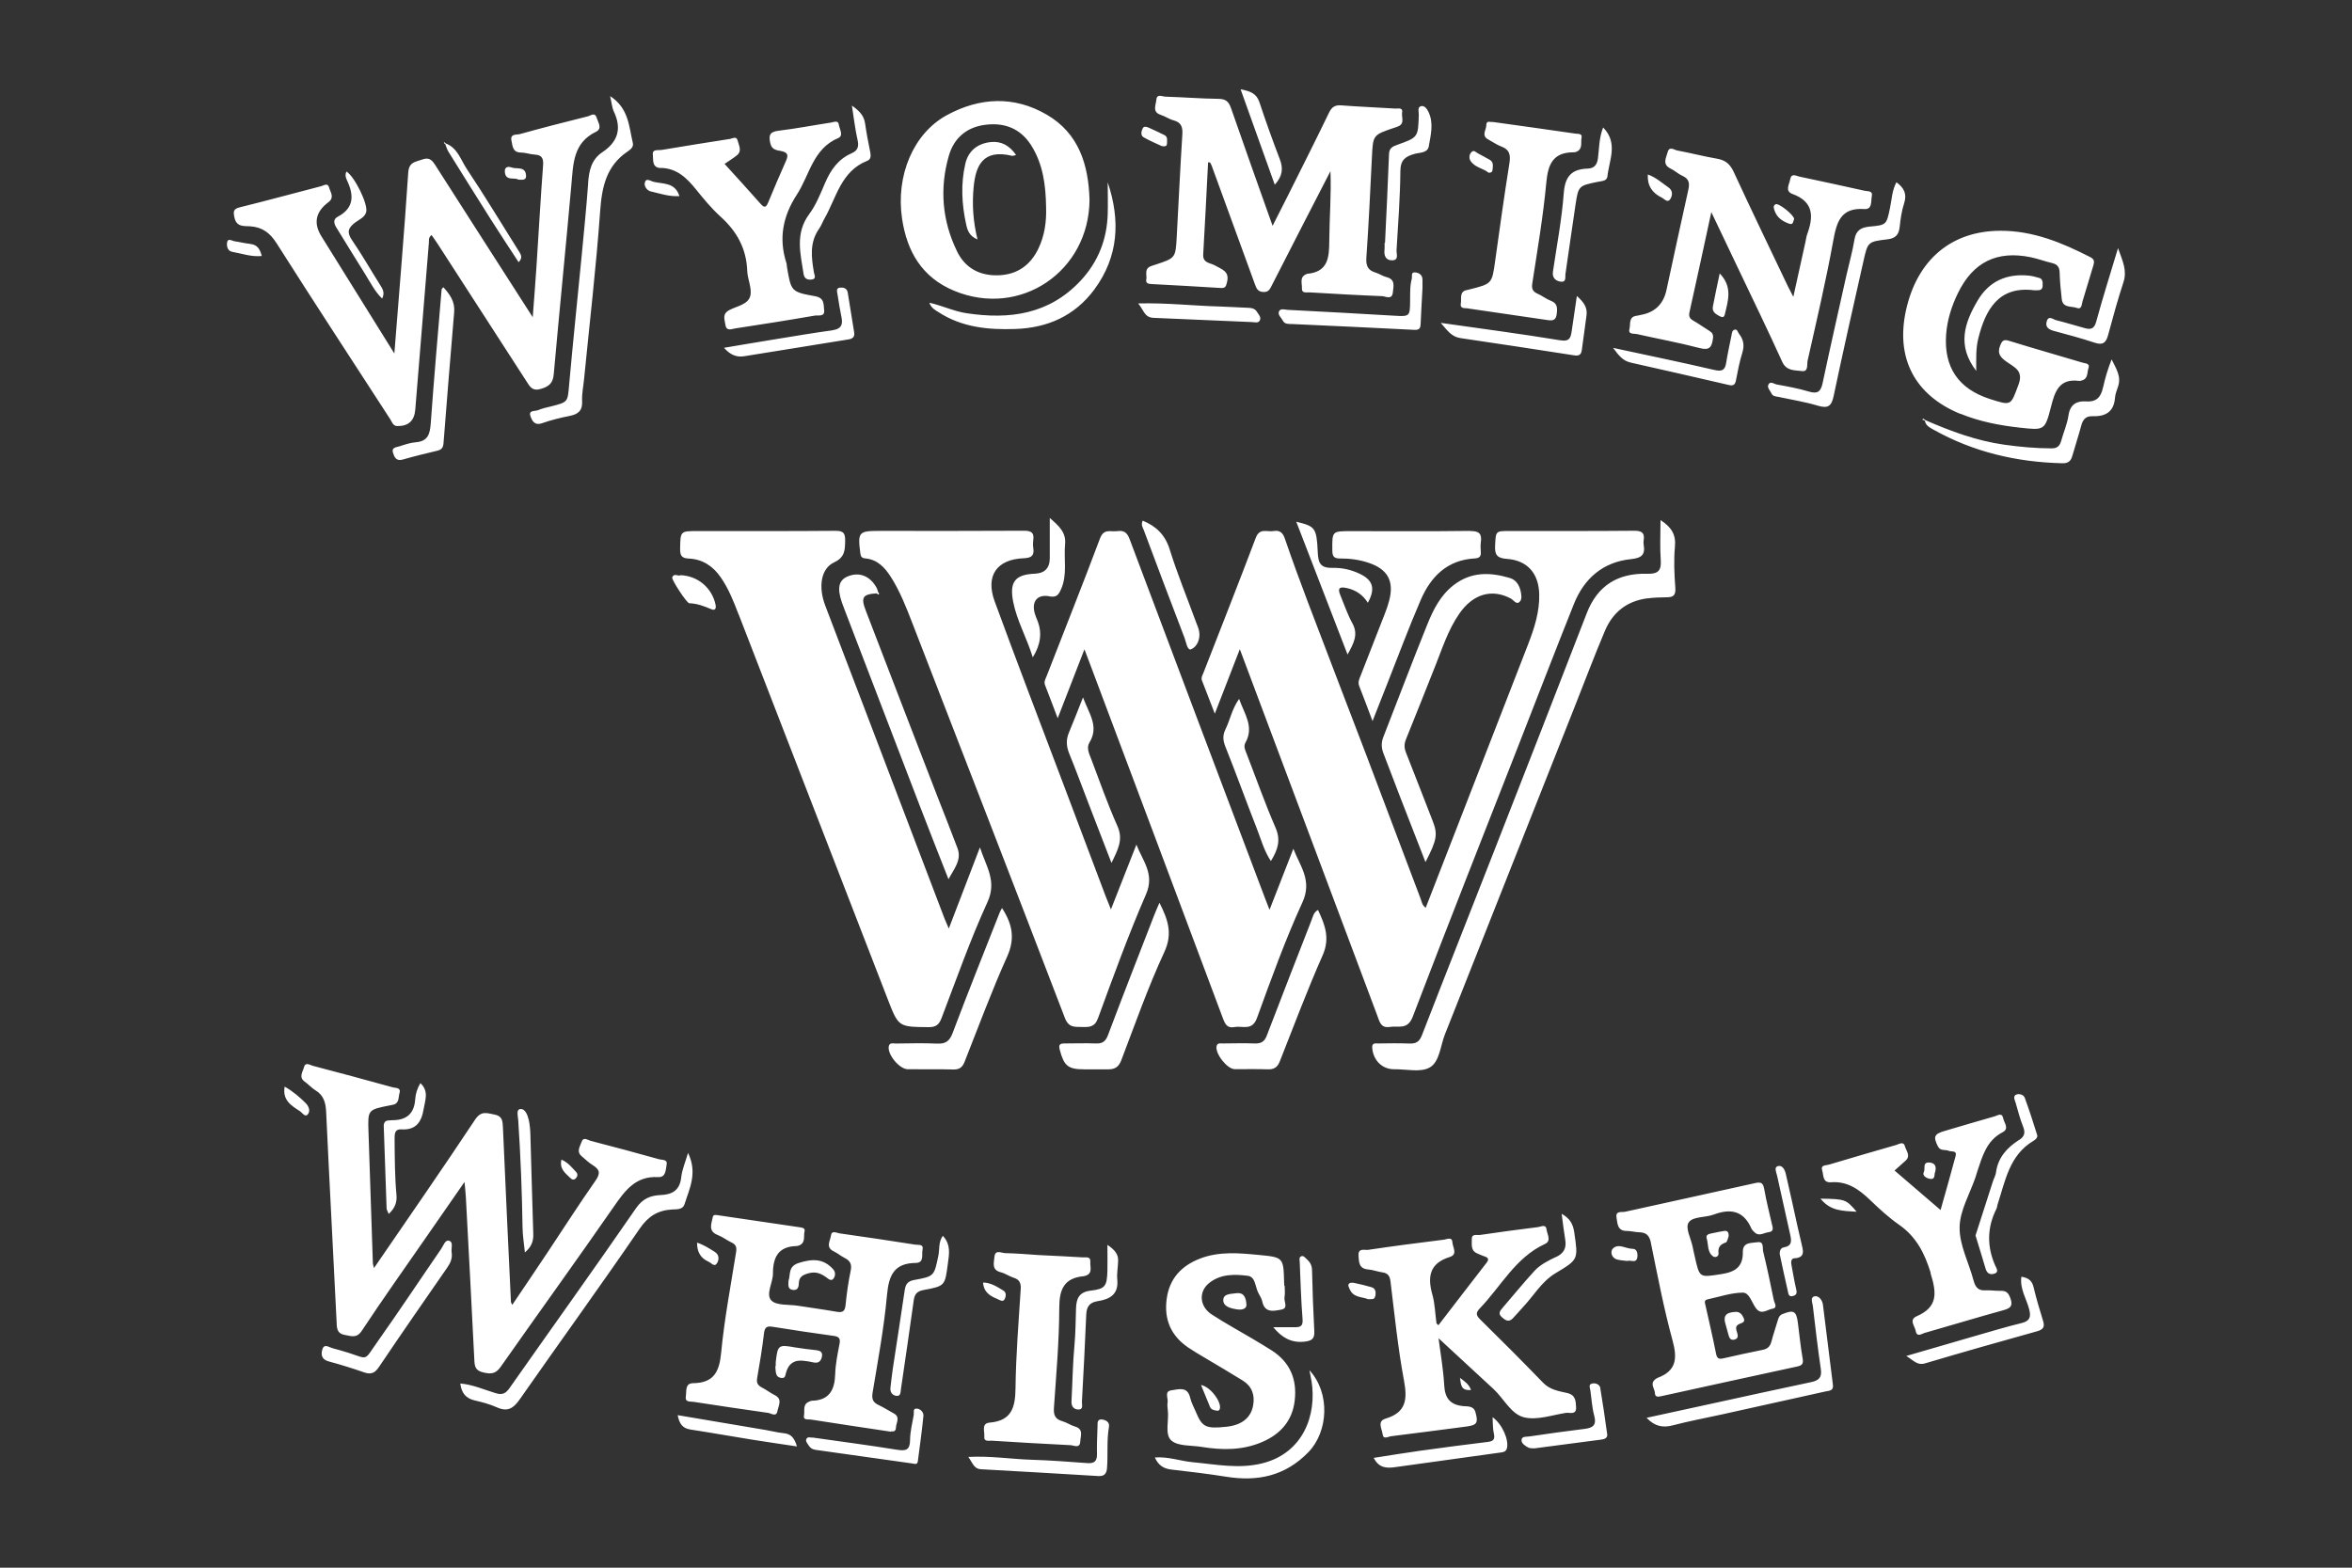 <?xml version="1.0" encoding="UTF-8"?>
<svg preserveAspectRatio="xMidYMid slice" width="300px" height="200px" xmlns="http://www.w3.org/2000/svg" id="a" viewBox="0 0 300 200">
  <rect x="0" y="0" width="300" height="200" fill="#333333" stroke="none"/>
  <defs>
    <style>.b{fill:#fff;}</style>
  </defs>
  <path class="b" d="M175.7,129.63c-5.8-15.48-11.62-30.96-17.56-46.81-1.12,2.89-2.11,5.44-3.19,8.23-.6-1.56-1.11-2.9-1.64-4.24-.13-.34,.04-.61,.16-.9,2.25-5.77,4.52-11.52,6.71-17.31,.49-1.29,1.45-.71,2.25-.85,.8-.14,1.2,.2,1.46,.98,.92,2.68,1.89,5.34,2.89,7.98,2.47,6.52,4.98,13.02,7.46,19.53,2.33,6.14,4.64,12.3,6.97,18.44,.14,.36,.16,.79,.64,1.13,1.34-3.44,2.65-6.83,3.97-10.21,3.03-7.79,6.06-15.58,9.08-23.37,.8-2.07,1.49-4.18,1.43-6.44-.07-2.62-1.49-4.3-4.12-4.49-1.25-.09-1.57-.5-1.51-1.69,.1-1.87,.03-1.87,1.89-1.87,5.29,0,10.59,.02,15.88-.03,.96,0,1.33,.28,1.18,1.22-.03,.18-.03,.37,0,.54,.23,1.31-.26,1.72-1.62,1.86-3.56,.37-5.97,2.45-7.28,5.73-2.38,5.96-4.68,11.94-7.02,17.92-4.53,11.57-9.1,23.12-13.53,34.72-.66,1.73-1.82,1.14-2.92,1.31-1.15,.18-1.3-.63-1.59-1.4Zm-81.48-51.24c6.34,16.34,12.66,32.68,18.99,49.03,1.4,3.62,1.39,3.58,5.22,3.62,.94,.01,1.34-.31,1.66-1.14,1.9-4.97,3.66-10,5.87-14.83,1.21-2.66-.15-4.46-.97-6.96-1.38,3.61-2.63,6.85-3.97,10.35-.24-.56-.39-.88-.52-1.21-3.36-8.82-6.72-17.65-10.08-26.47-1.72-4.52-3.46-9.03-5.17-13.55-.89-2.35-.55-4.69,1.13-5.48,1.4-.66,1.39-1.55,1.42-2.75,.02-1.02-.25-1.29-1.27-1.28-5.83,.05-11.67,.03-17.51,.03-2.28,0-2.23,0-2.27,2.3-.01,.88,.24,1.17,1.12,1.21,1.74,.08,3.06,.96,4.05,2.38,1.02,1.46,1.66,3.11,2.29,4.75Zm15.51-7.82c.06,.44,.19,.63,.64,.67,1.55,.14,2.49,1.16,3.27,2.38,1.14,1.8,1.92,3.78,2.69,5.77,6.51,16.81,13.04,33.62,19.49,50.46,.48,1.27,1.24,1.15,2.18,1.17,.92,.02,1.63,.05,2.06-1.14,1.94-5.3,3.87-10.62,6.12-15.8,1.13-2.59-.45-4.28-1.23-6.33-1.05,2.68-2.11,5.37-3.25,8.27-.29-.71-.49-1.2-.68-1.7-1.77-4.69-3.54-9.38-5.31-14.08-2.96-7.84-5.96-15.66-8.84-23.52-1.2-3.27,.27-5.37,3.71-5.5,1.06-.04,1.36-.39,1.21-1.35-.05-.31-.04-.64,0-.95,.14-.94-.22-1.22-1.18-1.21-6.15,.04-12.31,.02-18.46,.02-2.63,0-2.76,.17-2.42,2.81Zm30.58-1.89c-2.2,5.88-4.54,11.71-6.81,17.57-.14,.36-.38,.71-.2,1.16,.52,1.31,1,2.63,1.61,4.22,1.18-3.04,2.24-5.78,3.41-8.79,.26,.69,.39,1.03,.52,1.36,5.72,15.23,11.44,30.46,17.14,45.7,.28,.75,.55,1.31,1.48,1.13,1.03-.2,2.25,.54,2.87-1.16,1.81-4.97,3.6-9.96,5.8-14.76,1.28-2.78-.32-4.63-1.16-6.83-.97,2.48-1.93,4.96-3.04,7.79-.28-.71-.44-1.11-.59-1.52-5.76-15.26-11.53-30.51-17.26-45.78-.32-.86-.75-1.13-1.58-1.01-.81,.12-1.71-.38-2.19,.93Zm-89.62-14.33c1.4,.03,2.17-.67,2.28-2.11,.57-7.08,1.15-14.15,1.73-21.23,.03-.33-.08-.72,.35-1.02,.28,.41,.57,.8,.83,1.21,3.75,5.81,7.51,11.62,11.26,17.43,.44,.68,.74,1.32,1.87,.98,1.06-.32,1.52-.76,1.62-1.87,.72-8.06,1.53-16.11,2.25-24.17,.24-2.66,.21-5.34,3.14-6.76,.86-.42,.25-1.23,.07-1.82-.21-.71-.79-.22-1.14-.14-2.89,.72-5.78,1.46-8.65,2.26-.41,.11-1.27-.08-1.06,.85,.15,.67,.13,1.49,1.2,1.5,.58,0,1.16,.23,1.74,.26,.92,.05,1.16,.45,1.09,1.38-.33,4.33-.56,8.66-.85,13-.13,2.03-.3,4.06-.47,6.37-4.26-6.64-8.33-12.98-12.39-19.34-.43-.67-.78-1.12-1.7-.78-.86,.32-1.7,.29-1.79,1.68-.5,7.58-1.15,15.14-1.77,23.07-3.23-5.2-6.26-10.07-9.29-14.93q-1.49-2.39,.6-4.15c.14-.12,.29-.22,.42-.34,.6-.6,.1-1.19-.05-1.75-.17-.65-.66-.27-1-.18-3.46,.89-6.9,1.84-10.36,2.69-.86,.21-.88,.51-.72,1.3,.26,1.26,1.26,1.08,1.99,1.13,1.59,.11,2.54,.83,3.4,2.18,4.77,7.52,9.65,14.97,14.49,22.44,.23,.35,.33,.86,.92,.87Zm-7.75,114.57c.04,.78,.22,1.25,1.06,1.39,.83,.14,1.48,.47,2.16-.55,2.64-4,5.42-7.91,8.15-11.85,1.58-2.28,3.16-4.56,4.94-7.12,.08,.9,.14,1.42,.17,1.95,.37,6.91,.74,13.82,1.08,20.74,.04,.84,.12,1.37,1.14,1.61,1.01,.24,1.6,.18,2.24-.74,4.78-6.81,9.66-13.55,14.4-20.39,1.43-2.06,2.79-3.95,5.66-3.79,1.03,.05,.95-.94,1.09-1.59,.14-.7-.58-.58-.94-.68-2.92-.82-5.84-1.6-8.77-2.36-.37-.1-.91-.55-1.14,.14-.2,.59-.71,1.25,.04,1.85,.45,.37,.86,.8,1.36,1.1,.89,.55,1.06,1.02,.38,1.99-2.08,2.96-4.02,6.01-6.03,9.02-1.5,2.26-3.02,4.5-4.59,6.83-.11-.23-.17-.31-.17-.38-.35-7.41-.7-14.82-1.02-22.23-.04-.82-.05-1.48-1.08-1.67-.97-.18-1.69-.53-2.48,.66-4.17,6.29-8.48,12.49-12.89,18.93-.08-.36-.13-.48-.14-.6-.19-5.61-.38-11.21-.56-16.82-.09-2.78-.08-2.78,2.68-3.33,.13-.03,.26-.06,.4-.08,.88-.15,.71-.95,.88-1.5,.22-.73-.51-.63-.86-.73-3.4-.94-6.8-1.86-10.21-2.75-.37-.1-.94-.53-1.12,.19-.15,.59-.7,1.26,.1,1.84,.48,.34,.88,.8,1.37,1.1,1.05,.64,1.3,1.56,1.36,2.74,.42,9.04,.91,18.07,1.35,27.11ZM148.06,14.66c.56,.17,1.06,.54,1.62,.69,.98,.26,1.19,.84,1.13,1.79-.28,4.38-.48,8.76-.72,13.14-.15,2.64-.16,2.64-2.73,3.49-.21,.07-.44,.13-.64,.22-.8,.36-.4,1.1-.51,1.67-.1,.51,.3,.56,.69,.58,2.94,.16,5.87,.31,8.81,.5,.63,.04,.67-.24,.8-.76,.35-1.39-.7-1.62-1.53-2.11-.59-.35-1.58-.28-1.51-1.42,.23-3.91,.42-7.82,.62-11.73h.25c.08,.15,.17,.3,.23,.47,1.83,5.01,3.66,10.02,5.48,15.03,.19,.52,.34,.98,1.05,1.03,.74,.06,.9-.42,1.15-.9,1.35-2.66,2.71-5.31,4.08-7.97,1.12-2.18,2.25-4.36,3.37-6.54,.12,3.02-.13,5.94-.15,8.87-.01,2.12-.13,3.98-2.82,4.22-.04,0-.08,.04-.12,.05-.88,.37-.52,1.16-.55,1.78-.04,.72,.6,.51,1,.54,3.07,.18,6.14,.36,9.22,.48,.46,.02,1.28,.53,1.38-.48,.07-.75,.37-1.66-.82-1.95-.48-.12-.9-.43-1.37-.57-.98-.29-1.26-.85-1.19-1.9,.3-4.29,.5-8.58,.71-12.87,.14-2.79,.13-2.79,2.82-3.7,.17-.06,.35-.11,.51-.18,.91-.37,.41-1.18,.52-1.78,.12-.68-.52-.48-.86-.5-2.3-.15-4.61-.23-6.91-.41-.81-.06-1.2,.22-1.55,.93-1.73,3.58-3.52,7.13-5.3,10.69-.59,1.18-1.19,2.35-1.9,3.75-1.84-5.18-3.59-10.07-5.29-14.98-.29-.85-.66-1.21-1.6-1.22-2.26-.03-4.52-.21-6.78-.28-.4-.01-1.1-.41-1.16,.41-.05,.67-.57,1.56,.59,1.92Zm-34.4,167.94c.12,.02,.61,.13,.62-.48,.01-.6,.61-1.33-.29-1.81-.64-.34-1.24-.74-1.9-1.05-.72-.33-.93-.74-.79-1.59,.69-4.15,1.46-8.29,1.84-12.47,.23-2.5,.9-4.05,3.66-4.08,1.13-.01,.73-1.06,.87-1.68,.17-.77-.55-.59-.91-.65-3.21-.51-6.43-.98-9.66-1.44-.38-.05-1.02-.44-1.11,.27-.08,.66-.73,1.5,.35,2.02,.49,.23,.91,.6,1.39,.84,.68,.35,.95,.77,.78,1.61-.31,1.46-.51,2.94-.66,4.42-.08,.81-.4,.97-1.14,.84-1.65-.29-3.3-.51-4.95-.77-1.16-.18-2.72,0-3.37-.67-.76-.79,.21-2.27,.2-3.45,0-2.05,.68-3.44,2.99-3.49,.13,0,.27-.05,.39-.1,.82-.36,.49-1.17,.65-1.78,.11-.41-.28-.47-.61-.52-3.49-.51-6.98-1.02-10.46-1.54-.29-.04-.58-.1-.64,.26-.16,.85-.63,1.77,.64,2.27,.63,.24,1.18,.68,1.79,.97,.55,.26,.64,.62,.55,1.2-.68,4.28-1.5,8.56-1.91,12.87-.23,2.44-.97,3.83-3.56,3.86-1.08,.01-.83,.99-.94,1.65-.14,.84,.55,.66,.98,.73,3.17,.49,6.34,.96,9.52,1.41,.39,.05,1.04,.59,1.19-.26,.12-.68,.69-1.49-.36-2.01-.56-.28-1.07-.68-1.63-.97-.5-.26-.71-.56-.61-1.17,.34-1.91,.65-3.83,.88-5.76,.1-.81,.41-.93,1.13-.81,2.59,.42,5.18,.8,7.78,1.16,.62,.09,.85,.29,.73,.96-.24,1.29-.52,2.59-.56,3.89-.06,2.01-.72,3.35-2.94,3.42-.13,0-.26,.07-.39,.12-.86,.34-.53,1.16-.65,1.76-.13,.64,.54,.47,.88,.52,3.3,.52,6.61,1.01,10.21,1.55ZM208.74,42.61c2.69,.61,5.41,1.1,8.07,1.8,1.27,.33,1.53-.15,1.68-1.22,.07-.51-.08-.74-.46-.98-.69-.42-1.35-.91-2.06-1.31-.47-.27-.59-.56-.47-1.09,.92-4.13,1.81-8.26,2.78-12.75,1.24,2.6,2.33,4.9,3.43,7.2,1.88,3.96,3.8,7.89,5.61,11.89,.55,1.22,1.62,1.06,2.51,1.19,.86,.13,.63-.85,.73-1.32,1.14-5.07,2.33-10.13,3.26-15.24,.44-2.42,.94-4.32,3.98-4.11,1.05,.07,.82-1,.95-1.64,.16-.73-.52-.6-.9-.69-2.78-.62-5.56-1.22-8.34-1.81-.42-.09-1.02-.49-1.17,.35-.11,.65-.72,1.5,.3,1.87,2.71,.99,2.69,2.89,1.87,5.13-.11,.29-.14,.62-.21,.92-.5,2.27-1,4.53-1.56,7.07-.33-.64-.52-1-.7-1.36-2.31-4.85-4.65-9.69-6.9-14.57-.47-1.02-1.08-1.52-2.16-1.7-1.69-.29-3.36-.73-5.04-1.04-.39-.07-1.02-.6-1.23,.21-.18,.72-.74,1.56,.38,2.1,.53,.25,.97,.69,1.5,.92,.9,.4,.94,1,.74,1.86-.95,4.23-1.85,8.47-2.77,12.71q-.59,2.69-3.25,3.17c-.18,.03-.35,.09-.53,.11-1.09,.12-.78,1.07-.94,1.68-.2,.74,.56,.57,.91,.66Zm-9,137.64c.46-.07,1.34,.31,1.29-.71-.04-.8-.04-1.58-1.16-1.83-1.07-.24-2.19-.41-3.05-1.31-2.64-2.73-5.32-5.42-8.03-8.08-.56-.55-.54-.88-.03-1.41,2.7-2.8,4.53-6.47,8.3-8.21,.86-.4,.28-1.22,.21-1.83-.09-.75-.71-.37-1.09-.32-2.47,.3-4.93,.64-7.39,1-.38,.06-1.07-.19-1.06,.5,.02,.66-.19,1.51,.72,1.87,.29,.12,.58,.27,.88,.36,.52,.17,.63,.38,.26,.85-2.05,2.63-4.07,5.28-6.12,7.94-.14-.15-.24-.21-.25-.28-.17-1.21-.19-2.46-.52-3.62-.64-2.28-.37-4,2.2-4.8,1.08-.34,.39-1.23,.36-1.86-.04-.77-.7-.41-1.06-.36-3.23,.4-6.46,.82-9.68,1.3-.45,.07-1.31-.3-1.24,.76,.06,.83,.05,1.64,1.21,1.74,.62,.05,1.23,.29,1.86,.38,.7,.11,.93,.47,1.01,1.17,.52,4.22,.94,8.46,1.72,12.63,.45,2.4,.28,4.07-2.34,4.85-1.13,.34-.46,1.31-.39,1.98,.08,.75,.72,.31,1.09,.27,3.19-.39,6.37-.82,9.55-1.23,1.41-.18,1.58-.47,1.21-1.82-.23-.85-1.01-.74-1.54-.79-1.68-.16-2.36-.99-2.45-2.67-.12-2.12-.5-4.23-.72-5.99,2.25,2.09,4.63,4.29,7.01,6.48,1.32,1.22,2.24,3.21,3.9,3.61,1.64,.4,3.56-.29,5.34-.57ZM115.06,27.9c-.82-5.49,1.43-10.9,5.75-13.23,4.17-2.25,8.53-2.47,12.69-.05,4.1,2.38,5.34,6.38,5.47,10.86-.05,9.17-8.85,15.1-17.26,11.62-4.08-1.69-6.02-4.97-6.65-9.2Zm6.99,4.13c1.03,2.14,2.88,3.17,5.29,3.09,2.41-.08,4.09-1.28,5.11-3.41,.8-1.66,1.04-3.45,.98-5.28-.04-2.78-.38-5.5-1.92-7.92-1.37-2.13-3.39-2.9-5.83-2.59-2.4,.3-4.01,1.7-4.66,3.97-1.19,4.15-.85,8.25,1.03,12.13Zm88.52,126.52c.85,4.16,1.64,8.34,2.76,12.44,.63,2.29,.52,3.89-1.9,4.79-.12,.05-.24,.14-.34,.22-.67,.58-.01,1.17,0,1.75,.02,.51,.4,.46,.81,.37,5.78-1.27,11.57-2.54,17.35-3.79,.6-.13,.8-.35,.68-1.01-.27-1.51-.41-3.05-.61-4.57-.2-1.51-.54-1.67-1.95-1.11-.42,.17-.5,.45-.61,.8-.27,.91-.58,1.81-.82,2.73-.16,.58-.46,.9-1.07,1.03-1.68,.33-3.36,.71-5.04,1.09-.52,.12-.81,.08-.94-.56-.41-2.08-.9-4.15-1.36-6.22-.07-.31-.21-.64,.27-.74,1.5-.32,3-.85,4.5-.86,.84-.01,1.14,1.28,1.67,1.99,.69,.92,1.42,.17,2.08,.07,.75-.12,.27-.74,.2-1.1-.42-2.08-.86-4.16-1.36-6.22-.1-.43,.14-1.31-.73-1.17-.75,.12-1.89-.05-1.86,1.25,.03,1.9-.98,2.55-2.76,2.82-2.77,.42-2.76,.54-3.38-2.29-.09-.4-.19-.79-.26-1.19-.21-1.09-1.03-2.47-.46-3.18,.55-.7,2.1-.55,3.15-.94,2.15-.8,3.8-.5,4.79,1.76,.09,.2,.27,.37,.43,.52,.59,.55,1.19,.03,1.78-.03,.36-.04,.59-.22,.51-.64-.37-1.63-.79-3.25-1.08-4.9-.15-.81-.46-.88-1.18-.72-5.51,1.24-11.04,2.42-16.55,3.65-.43,.1-1.26-.18-1.1,.77,.13,.77,.11,1.68,1.3,1.68,.54,0,1.08,.16,1.62,.17,.9,.03,1.28,.43,1.47,1.35Zm39.45-105.78c2.45,1.01,5.01,1.5,7.63,1.79,3.1,.34,3.18,.37,3.95-2.64,.5-1.96,1.03-3.65,3.57-3.33,.13,.02,.27-.02,.4-.06,.8-.24,.62-1.03,.82-1.57,.22-.6-.39-.59-.74-.69-3.12-.93-6.25-1.82-9.36-2.78-.67-.21-.89-.1-1.16,.58-.43,1.05,.05,1.53,.81,2.08,.95,.69,2.2,1.11,1.53,2.9-1.01,2.7-.86,2.75-3.69,1.84-3.98-1.29-5.85-4.04-5.55-8.21,.14-1.87,.7-3.64,1.52-5.31,1.92-3.93,4.96-5.43,9.24-4.56,.93,.19,1.82,.53,2.75,.75,.68,.16,.95,.5,.97,1.22,.03,1.13,.14,2.26,.27,3.38,.13,1.16,1.22,.87,1.9,1.12,.68,.26,.63-.46,.75-.84,.47-1.51,.9-3.03,1.37-4.54,.15-.48,.17-.81-.37-1.09-3.61-1.85-7.31-3.38-11.46-3.37-6.25,0-10.64,3.69-12.06,10.15-1.34,6.11,1.12,10.81,6.9,13.2Zm-39.88,23.57c.81-.11,1.62-.13,2.43-.14,.83,0,1.19-.22,1.12-1.2-.13-1.74-.21-3.52-.05-5.25,.14-1.52-.41-2.48-1.84-3.4,0,1.85-.09,3.48,.03,5.09,.1,1.39-.37,1.8-1.75,1.76-3.67-.1-6.3,1.46-7.68,5.01-3.89,10.07-7.82,20.12-11.75,30.17-3.09,7.91-6.22,15.79-9.29,23.71-.33,.85-.78,1.07-1.61,1.04-1.31-.05-2.62-.03-3.93-.01-.37,0-.85-.12-.79,.58,.13,1.58,1.28,2.73,2.82,2.71,1.53-.02,3.35,.44,4.52-.23,1.25-.72,1.35-2.73,1.92-4.19,5.51-13.89,11.01-27.79,16.51-41.69,1.3-3.27,2.53-6.57,3.91-9.82,1-2.36,2.79-3.81,5.43-4.15Zm-46.28,87.68h-.05c0-.14-.02-.27-.02-.41-.08-3.18-.08-3.21-3.23-3.51-2.52-.24-5.06-.48-7.51,.47-2.37,.92-3.9,2.56-4.24,5.16-.35,2.62,.56,4.7,2.76,6.19,.71,.48,1.45,.91,2.19,1.35,1.59,.95,3.19,1.88,4.76,2.86,1.16,.73,1.56,1.82,1.32,3.16-.28,1.59-1.45,2.52-3.41,2.73-2.6,.28-3.09,.04-3.86-1.81-.26-.63-.61-1.23-.76-1.88-.34-1.51-1.49-1.08-2.38-.96-.97,.12-.4,1-.5,1.54-.05,.31-.02,.63,.02,.95,.18,1.33-.42,3.11,.44,3.9,.84,.77,2.55,.61,3.88,.83,2.63,.43,5.23,.45,7.73-.63,2.32-1,3.84-2.69,4.14-5.27,.32-2.7-.58-4.89-2.92-6.4-.8-.51-1.62-1-2.43-1.48-1.75-1.04-3.54-2.01-5.24-3.12-1.56-1.02-1.69-2.91-.33-4,1.46-1.18,3.25-1.14,4.93-.93,1.04,.13,.94,1.5,1.4,2.28,.18,.31,.37,.64,.45,.98,.31,1.54,1.51,1.23,2.45,1.05,.92-.17,.29-1.03,.39-1.57,.09-.48,.02-.99,.02-1.49Zm82.38-1.6c.78,2.5,.98,4.31-1.76,5.5-1.04,.46-.24,1.25-.13,1.87,.16,.88,.78,.35,1.17,.25,3.35-.95,6.67-1.97,10.02-2.89,.93-.26,1.24-.55,.88-1.55-.25-.69-.56-.94-1.24-.92-.63,.02-1.27-.1-1.9-.06-.95,.06-1.32-.39-1.55-1.26-.6-2.27-1.81-4.52-1.78-6.77,.02-2.14,1.3-4.27,2.03-6.41,.07-.21,.13-.43,.2-.65,.66-1.96,1.17-4,3.25-5.08,.91-.47,.18-1.22,.07-1.81-.15-.75-.73-.32-1.08-.22-2.13,.6-4.25,1.24-6.37,1.86-1.35,.39-1.48,.73-.88,1.95,.32,.66,.94,.39,1.4,.59,.33,.15,1.07-.1,.87,.66-.6,2.25-1.24,4.49-1.92,6.89-2.05-1.76-3.93-3.37-5.87-5.04,.51-.46,.94-.85,1.38-1.23,.73-.63,.11-1.27-.05-1.85-.18-.69-.74-.29-1.12-.18-2.87,.82-5.73,1.66-8.58,2.51-.37,.11-1.09,.02-.86,.72,.2,.6,.01,1.61,1.13,1.53,2.08-.16,3.56,.9,4.97,2.25,1.17,1.13,2.38,2.24,3.71,3.17,2.19,1.53,3.24,3.6,4.03,6.13ZM84.3,21.42c2.06,.05,3.33,1.32,4.52,2.8,.96,1.19,1.95,2.39,3.09,3.42,2.08,1.88,3.3,4.08,3.4,6.92,.04,1.07,.63,2.22,.39,3.19-.28,1.11-1.72,1.3-2.68,1.81-.93,.5-.59,1.18-.5,1.85,.12,.89,.78,.57,1.26,.49,3.39-.52,6.78-1.05,10.17-1.64,.41-.07,1.28,.2,1.17-.7-.09-.73,.07-1.55-1.16-1.77-3.07-.55-3.05-.63-3.58-3.72-.03-.18-.02-.37-.08-.54-1-3.13-.44-5.97,1.34-8.7,1.63-2.5,2.04-5.85,5.28-7.22,.72-.3,.15-1.16,.07-1.73-.08-.58-.66-.29-1.01-.24-2.23,.34-4.45,.77-6.69,1.04-1.12,.14-1.26,.57-1.04,1.58,.19,.88,.84,.9,1.39,1.01,.89,.18,.93,.55,.6,1.29-.78,1.73-1.51,3.48-2.24,5.23-.24,.57-.43,.85-.98,.22-1.49-1.7-3.02-3.36-4.6-5.1,.62-.43,1.13-.73,1.58-1.1,.68-.56,.24-1.26,.09-1.87-.15-.63-.66-.26-1.01-.21-2.9,.45-5.8,.91-8.7,1.4-.43,.07-1.2-.14-1.11,.6,.08,.65-.16,1.68,1.04,1.71Zm53.79,138.99c-1.76-.11-3.52-.19-5.73-.3-1.09-.07-2.62-.21-4.16-.24-.46,0-1.27-.52-1.36,.49-.06,.75-.39,1.65,.81,1.95,.56,.14,1.06,.51,1.62,.69,.79,.24,.98,.71,.92,1.51-.27,4.2-.61,8.39-.66,12.59-.03,2.44-.48,4.15-3.29,4.39-1.11,.1-.63,1.13-.69,1.76-.08,.74,.59,.52,.98,.55,3.34,.21,6.68,.41,10.02,.57,.43,.02,1.2,.48,1.24-.48,.03-.7,.46-1.57-.68-1.9-.56-.16-1.06-.53-1.62-.68-.91-.26-1.12-.79-1.06-1.7,.29-4.24,.67-8.48,.68-12.73,0-2.4,.61-3.84,3.14-4.07,.04,0,.09-.02,.13-.03,1.06-.28,.64-1.15,.69-1.8,.06-.73-.59-.55-.99-.57Zm49.15-121.06c3.4,.51,6.8,.98,10.2,1.49,.74,.11,1.05-.07,1.13-.86,.08-.75,.06-1.29-.76-1.61-.59-.22-1.1-.64-1.67-.89-.64-.28-.81-.63-.69-1.36,.66-4.29,1.39-8.57,1.79-12.89,.22-2.35,.91-3.8,3.47-3.8,.13,0,.28-.02,.4-.08,.81-.38,.49-1.18,.62-1.79,.12-.54-.45-.47-.76-.51-3.49-.51-6.98-.99-10.56-1.49-.26,.07-.84-.28-.83,.42,0,.6-.67,1.32,.24,1.81,.56,.3,1.08,.68,1.67,.9,1.06,.39,1.2,1.06,1.04,2.11-.66,4.15-1.24,8.31-1.82,12.48-.41,2.92-.39,2.92-3.26,3.64-.09,.02-.17,.05-.26,.07-1.11,.15-.74,1.08-.86,1.71-.14,.74,.54,.59,.92,.64Zm.28,28.38c-5.07,.07-10.14,.03-15.21,.03-2.43,0-2.39,0-2.37,2.46,0,.76,.21,1.04,.99,1.03,1.22-.01,2.44,.15,3.61,.54,2.45,.81,3.3,2.33,2.66,4.8-.15,.57-.33,1.13-.55,1.67-1.03,2.66-2.07,5.31-3.11,7.96-.17,.42-.36,.81-.17,1.3,.54,1.38,1.06,2.78,1.7,4.47,.68-1.73,1.23-3.11,1.77-4.49,1.45-3.65,2.81-7.34,4.37-10.95,1.29-3,3.4-5.12,6.91-5.31,.59-.03,.8-.27,.76-.83-.03-.4-.05-.82,0-1.22,.16-1.09-.2-1.46-1.37-1.44Zm-4.57,17.54c.96-2.38,1.71-4.86,3.2-7,1.75-2.52,4.16-3.19,6.56-1.91,.35,.19,.7,.84,1.13,.41,.33-.33,.21-.96,.1-1.44-.18-.74-.61-1.37-1.35-1.59-2.51-.75-4.93-.83-7.18,.91-1.7,1.32-2.59,3.13-3.35,5-1.93,4.77-3.74,9.59-5.62,14.39-.28,.73-.25,1.39,.03,2.1,.69,1.77,1.35,3.55,2.03,5.31,1.07,2.77,2.16,5.54,3.32,8.53,1.48-2.84,1.58-3.57,.91-5.27-1.14-2.9-2.25-5.81-3.4-8.71-.23-.59-.24-1.08,0-1.68,1.23-3.01,2.41-6.04,3.62-9.06Zm-71.1-9.56h0c.09,.09,.18,.23,.29,.04,.02-.03-.08-.13-.13-.2-.06-.17-.09-.35-.17-.51-.84-1.57-2.25-2.13-3.74-1.49-1.12,.48-1.34,1.48-.72,3.3,.12,.34,.25,.68,.38,1.02,3.22,8.39,6.43,16.79,9.65,25.17,1.17,3.05,2.38,6.09,3.57,9.13,.69-1.3,1.71-2.44,1.16-3.93-.82-2.2-1.7-4.38-2.55-6.57-3.06-7.92-6.12-15.84-9.16-23.77-.66-1.72-.38-2.1,1.42-2.2ZM75.02,23.39c-.23,3.19-.56,6.38-.86,9.57-.52,5.39-1.09,10.77-1.57,16.16-.19,2.16-.11,2.17-2.28,2.72-.57,.14-1.15,.26-1.69,.49-.37,.16-1.22-.03-.97,.73,.19,.56,.5,1.28,1.49,.93,1.14-.4,2.34-.7,3.53-.93,1.09-.22,1.64-.68,1.58-1.89-.05-.93,.16-1.88,.25-2.83,.7-7.13,1.54-14.26,2.05-21.41,.22-3.08,.78-5.75,3.48-7.59,.36-.24,.81-.58,.69-1.09-.5-2.1-.51-4.44-2.9-5.99,.2,.85,.24,1.46,.48,1.98,1.03,2.17,.51,3.86-1.46,5.17-1.43,.95-1.72,2.4-1.83,3.99Zm12.27,130.31c.63-2.03,1.72-4.03,.47-6.62-.37,1.26-.76,2.15-.86,3.06-.17,1.68-1.09,2.26-2.65,2.32-1.26,.06-2.27,.44-3.12,1.67-5.3,7.69-10.75,15.28-16.12,22.93-.48,.68-.89,.95-1.77,.68-1.48-.44-2.91-1.1-4.53-1.24,.15,1.21,.7,1.89,1.83,2.16,.96,.22,1.94,.48,2.83,.88,1.33,.6,2.09,.17,2.89-.97,5.09-7.29,10.31-14.49,15.33-21.82,1.1-1.6,2.32-2.34,4.14-2.45,.53-.03,1.34,.04,1.55-.61Zm40.52-37.86c-.14,.27-.24,.42-.3,.58-2.02,5.12-4.07,10.24-6.01,15.39-.4,1.05-.92,1.38-1.98,1.33-1.76-.08-3.53-.03-5.29-.01-.32,0-.78-.16-.87,.38-.17,1.04,1.37,2.89,2.43,2.9,1.94,.02,3.89-.02,5.83,.03,.76,.02,1.14-.29,1.41-.97,1.78-4.49,3.45-9.03,5.43-13.43,1.03-2.28,.69-4.13-.65-6.19Zm20.08-.68c-.3,.71-.5,1.16-.68,1.62-1.97,5.09-3.97,10.18-5.89,15.29-.32,.85-.76,1.09-1.59,1.05-1.31-.05-2.62,0-3.93,0-.56,0-.81,.11-.63,.8,.54,2.05,1.05,2.5,3.11,2.5,1.04,0,2.08,0,3.12,0,.81,0,1.3-.32,1.61-1.13,1.77-4.64,3.42-9.34,5.5-13.83,1.09-2.35,.48-4.11-.62-6.29Zm19.41,2.2c-1.92,4.92-3.84,9.84-5.73,14.78-.29,.77-.75,1.01-1.54,.98-1.36-.05-2.71-.01-4.07,0-.29,0-.67-.1-.78,.33-.23,.93,1.34,2.94,2.3,2.95,1.4,.01,2.81-.03,4.21,.02,.79,.03,1.24-.24,1.54-.99,1.79-4.54,3.51-9.11,5.48-13.57,.96-2.17,.29-3.9-.6-5.77-.56,.3-.63,.81-.81,1.26ZM236.54,30.56c-.25,1.51-.67,2.99-1.01,4.48-1.03,4.62-2.08,9.24-3.06,13.86-.23,1.1-.68,1.38-1.76,1.05-1.33-.4-2.72-.65-4.09-.9-.33-.06-.83-.5-1.07,.04-.17,.38,.24,.74,.4,1.1,.18,.4,.57,.37,.92,.45,1.67,.36,3.38,.63,5.01,1.12,1.28,.38,1.73,.06,2-1.22,1.22-5.78,2.52-11.54,3.82-17.29,.54-2.41,.58-2.42,3.06-2.72,.97-.12,1.43-.55,1.54-1.53,.11-1.03,.25-2.08,.57-3.05,.39-1.19,.01-1.98-.98-2.7-.57,1.07-.59,2.21-.82,3.29-.45,2.15-.44,2.17-2.62,2.37-1.06,.1-1.72,.48-1.91,1.64Zm-98.69,5.23c-4.01,4.31-9.05,5-14.56,4.17-1.61-.24-3.07-.96-4.75-1.34,.26,.72,.76,.94,1.21,1.23,2.99,1.93,6.34,2.24,9.77,2.12,4.11-.14,7.57-1.68,10.05-5.02,3.12-4.21,3.35-8.84,1.72-13.69,0,1.35,.04,2.7,0,4.05-.1,3.24-1.22,6.09-3.43,8.47Zm130.4,13.6c-.26,1.2-.76,1.92-2.18,1.82-1.16-.08-2.03,.37-2.23,1.77-.16,1.11-.63,2.16-.93,3.25-.18,.64-.48,.97-1.22,.97-2.04,0-4.06-.19-6.07-.47-3.52-.5-6.81-1.72-10.04-3.13h0c-.09-.07-.18-.14-.28-.2,0,0-.07,.09-.11,.14l.33,.12,.05-.06-.05,.06c.09,.62,.6,.87,1.07,1.14,5.11,2.87,10.63,4.16,16.46,4.3,.72,.02,1.08-.25,1.27-.92,.37-1.3,.8-2.59,1.15-3.9,.2-.75,.58-1.21,1.4-1.18,1.65,.06,2.76-.52,2.9-2.35,.04-.49,.23-.97,.39-1.44,.45-1.34-.3-2.35-.82-3.46-.47,1.18-.82,2.35-1.08,3.53Zm-35.73,117.07c-.08-.61-.53-1.16-1.02-1.09-.66,.1-.32,.81-.27,1.25,.31,2.69,.63,5.38,1.02,8.05,.15,1.03-.23,1.44-1.21,1.65-4.24,.89-8.47,1.83-12.7,2.75-2.72,.59-5.44,1.18-8.32,1.81,1.1,1.15,2.14,1.28,3.39,.95,2.05-.54,4.14-.92,6.21-1.38,4.41-.97,8.81-1.95,13.21-2.93,.46-.1,1.06-.06,.96-.84-.43-3.4-.85-6.8-1.27-10.2Zm-175.19-8.16c-.56-.19-.76,.61-1.05,1.02-2.74,3.98-5.4,8-8.19,11.94-1.68,2.37-1.07,2.16-3.63,1.33-.69-.22-1.38-.41-2.08-.6-.43-.12-1.01-.6-1.25,.12-.21,.65-.15,1.32,.78,1.57,1.52,.41,3.03,.88,4.53,1.4,.88,.31,1.38,.09,1.9-.69,2.87-4.26,5.8-8.49,8.73-12.71,.4-.58,.65-1.18,.54-1.89-.1-.51,.25-1.3-.29-1.48Zm109.95,17.83c.72,4.45-1.1,9.23-6.21,10.54-3.02,.77-5.99,.15-8.98-.13-1.56-.15-3.08-.73-4.79-.6,.48,1.06,1.17,1.43,2.1,1.54,2.33,.27,4.65,.54,6.96,.91,4.03,.65,7.55-.06,10.53-3.13,2.53-2.61,2.82-7.53,.13-10.45,.12,.63,.2,.98,.25,1.33ZM56.57,56.55c.44-5.57,.88-11.15,1.36-16.72,.12-1.35-.54-2.26-1.38-3.19-.12,.14-.21,.21-.22,.27-.48,5.71-.98,11.41-1.39,17.12-.1,1.33-.35,2.26-1.89,2.39-.71,.06-1.41,.29-2.1,.52-.38,.12-1.04,.13-.83,.8,.17,.54,.39,1.13,1.24,.89,1.47-.42,2.97-.79,4.46-1.14,.53-.13,.71-.42,.75-.95Zm81.57,32.42c-.68,1.71-1.22,3.12-1.81,4.52-.37,.89-.32,1.72,.04,2.62,.87,2.13,1.66,4.29,2.49,6.44,.93,2.42,1.87,4.83,2.91,7.54,.83-1.71,1.53-2.98,.76-4.7-1.25-2.8-2.26-5.7-3.35-8.57-.26-.67-.63-1.41-.22-2.09,1.25-2.04-.04-3.66-.82-5.75Zm-4.3-12.89c.91,.17,1.17-.18,1.49-.89,.84-1.87,.34-3.84,.52-5.75,.15-1.52-.77-2.33-1.95-3.36,0,1.88,0,3.5,0,5.11q0,1.92-1.91,2c-2.53,.11-3.25,1.05-2.76,3.58,.47,2.41,1.71,4.53,2.5,7.09q1.52-2.4,.59-4.7c-.12-.29-.24-.59-.33-.89-.44-1.51,.3-2.48,1.84-2.2Zm24.21,13.08c-.92,1.29-1.15,2.69-1.76,3.93-.36,.73-.3,1.4,.02,2.19,1.37,3.43,2.62,6.91,3.97,10.35,.55,1.38,.92,2.86,1.82,4.22,.89-1.43,1.29-2.66,.6-4.25-1.35-3.1-2.47-6.29-3.69-9.44-.18-.46-.43-.92-.15-1.42,1.14-2.03-.15-3.68-.81-5.58ZM108.66,19.54c-1.74,.74-2.7,2.13-3.42,3.8-.59,1.37-1.15,2.8-2.02,3.97-1.83,2.46-1.12,5.05-.72,7.65,.09,.57,.45,.75,.96,.71,.73-.05,.42-.56,.36-.9-.33-1.93-.58-3.84,.66-5.59,.28-.4,.44-.88,.69-1.31,1.52-2.67,2.1-6.04,5.46-7.36,.43-.17,.47-.59,.38-1.05-.25-1.23-.49-2.47-.67-3.72-.14-.99-.72-1.59-1.68-2.27,.26,1.62,.41,3.04,.73,4.42,.19,.83-.02,1.34-.73,1.64Zm63.12,55.48c1.17,.26,2.05,.86,2.69,1.88,.99-1.8,.66-2.89-1.02-3.69-1.08-.52-2.27-.79-3.41-.76-1.56,.03-1.9-.51-1.96-2.01-.14-3.16-.35-3.29-2.74-3.88,2.17,5.62,4.3,11.14,6.54,16.94,.83-1.49,1.38-2.57,.63-3.96-.63-1.14-1.05-2.4-1.55-3.61-.36-.87-.14-1.12,.82-.91Zm6.11-34.74c-4.55-.27-9.1-.52-13.64-.75-.38-.02-.92-.23-1.11,.19-.2,.44,.29,.8,.49,1.19,.26,.49,.75,.41,1.2,.43,5.18,.24,10.37,.47,15.55,.74,.63,.03,.79-.16,.82-.72,.06-1.44,.15-2.88,.24-4.61,0-.17,0-.62,0-1.07,0-.64-.49-.9-.97-.93-.54-.04-.32,.52-.4,.83-.26,.97-.19,1.97-.21,2.96-.02,1.81-.1,1.85-1.96,1.74Zm21.57-15.65c-.25,3.36-.89,6.68-1.38,10.02-.11,.73,.27,1.15,.91,1.27,.86,.16,.62-.59,.69-1,.44-2.93,.83-5.88,1.28-8.81,.37-2.42,.4-2.41,2.88-2.92,.48-.1,1.12-.08,1.19-.69,.21-2.07,1.41-4.23-.55-6.24-.52,1.33-.5,2.65-.66,3.93-.12,.94-.56,1.29-1.32,1.32-2.06,.07-2.88,1.01-3.04,3.13Zm-13.2,18.5c4.86,.71,9.72,1.46,14.57,2.21,.58,.09,.85-.1,.93-.67,.19-1.48,.39-2.95,.6-4.42,.14-1-.33-1.69-1.23-2.49-.24,1.61-.45,3.02-.65,4.42-.13,.87-.23,1.44-1.49,1.23-4.93-.81-9.89-1.46-15.22-2.22,.86,1,1.39,1.78,2.5,1.94Zm71.26,102.31c-1.53,.98-2.68,2.24-2.93,4.15-.05,.39-.28,.76-.4,1.15-.73,2.27-1.46,4.54-2.21,6.88,.43,1.4,.87,2.82,1.29,4.25,.16,.53,.49,.77,1.01,.65,.78-.18,.36-.73,.21-1.07-1.08-2.45-1.04-4.86,.17-7.26,.08-.16,.07-.35,.13-.52,.99-3.01,1.49-6.29,4.57-8.12,.26-.15,.59-.42,.48-.76-.49-1.59-1.01-3.18-1.58-4.74-.15-.41-.72-.54-1.05-.42-.5,.18-.23,.69-.12,1.04,.3,1.04,.57,2.09,.97,3.09,.3,.77,.16,1.25-.54,1.69Zm-117.01,35.65c-.59-.05-.51,.52-.52,.9-.04,1.17-.1,2.35-.07,3.52,.02,.9-.34,1.21-1.21,1.15-2.38-.17-4.77-.36-7.16-.43-2.59-.08-5.18-.51-8.04-.36,.56,.79,.73,1.52,1.58,1.57,5,.28,10,.56,15,.87,.79,.05,1.06-.34,1.11-1.01,.14-1.75-.06-3.52,.25-5.27,.11-.64-.46-.9-.94-.94ZM178.21,18.48c-.6,.21-1.01,.42-1.04,1.18-.14,3.78-.33,7.56-.51,11.34h-.06c0,.27,.03,.54,0,.81-.1,.79,.14,1.43,1,1.4,.86-.03,.5-.82,.53-1.28,.2-3.37,.46-6.74,.49-10.12,.01-1.42,.66-1.86,1.82-2.18,.65-.18,1.65-.1,1.8-.95,.25-1.44,.65-2.94-.02-4.37-.17-.35-.5-.91-.99-.76-.46,.14-.25,.71-.26,1.09-.09,2.88-.08,2.89-2.76,3.84Zm81.17,145.71c-.2-.84-.71-1.18-1.55-1.31-.22,1.55,.65,2.81,1,4.17,.25,.99,.07,1.48-.97,1.74-1.92,.47-3.82,1.04-5.73,1.59-2.89,.83-5.77,1.68-8.98,2.61,.97,.6,1.41,1.23,2.37,.95,4.75-1.41,9.53-2.77,14.31-4.1,.8-.22,1.01-.56,.76-1.35-.45-1.42-.86-2.85-1.21-4.29Zm-110.18-94.09c-.58-1.86-1.71-2.96-3.45-3.68-.24,.53,0,.85,.13,1.18,1.72,4.6,3.45,9.2,5.21,13.78,.21,.55,.35,1.67,.85,1.45,.76-.33,1.19-1.32,1.01-2.3-.07-.39-.25-.77-.39-1.15-1.13-3.09-2.38-6.14-3.36-9.27Zm-29.51,90.09c-.54,2.59-.51,2.64-3.05,3.1-.84,.15-1.12,.51-1.24,1.29-.48,3.34-1.02,6.68-1.52,10.02-.12,.8-.2,1.61-.3,2.41-.08,.61,.26,1.02,.78,1.07,.55,.06,.5-.5,.56-.89,.54-3.74,1.11-7.49,1.62-11.24,.11-.83,.38-1.21,1.29-1.38,2.73-.5,2.7-.56,3.07-3.35,.16-1.21,.42-2.42-.64-3.56-.58,.81-.4,1.71-.57,2.53Zm21.56-1.37c0,1.31,.03,2.33,0,3.34-.06,1.9-.27,2.28-2.1,2.49-1.49,.17-1.85,.97-1.9,2.23-.06,1.53-.05,3.06-.19,4.6-.23,2.42-.26,4.86-.39,7.3-.03,.61,.26,1,.81,1.04,.76,.05,.5-.6,.52-.99,.2-3.69,.4-7.39,.55-11.08,.04-1.02,.39-1.58,1.45-1.75,1.54-.24,2.7-.85,2.51-2.76-.08-.8,.1-1.62,.11-2.43,.01-.77-.38-1.33-1.36-1.99ZM106.17,42.14c-2.5,.34-4.98,.77-7.47,1.17-2.06,.33-4.12,.69-6.35,1.06,.8,.92,1.62,1.23,2.55,1.08,4.44-.7,8.88-1.44,13.33-2.15,.57-.09,.8-.35,.72-.9-.27-1.69-.55-3.38-.82-5.07-.1-.61-.61-.68-1.02-.63-.52,.06-.32,.58-.28,.89,.14,.98,.32,1.95,.51,2.92,.2,.98-.11,1.48-1.17,1.62Zm101.79,4.11c4.18,.95,8.36,1.88,12.53,2.86,.59,.14,.81,0,.93-.58,.23-1.19,.46-2.39,.82-3.55,.28-.92,.15-1.67-.43-2.4-.16-.2-.2-.59-.53-.53-.37,.07-.37,.46-.43,.76-.23,1.15-.49,2.29-.67,3.45-.15,1-.56,1.16-1.55,.93-4.16-.97-8.35-1.83-12.88-2.81,.75,1.03,1.3,1.66,2.2,1.86Zm-17.58,134.55c.05,.77,.01,1.44,.16,2.07,.16,.71-.02,.99-.74,1.08-2.91,.36-5.82,.73-8.72,1.14-1.93,.27-3.86,.59-5.86,.9,.67,1.34,1.71,1.33,2.76,1.18,4.47-.61,8.93-1.24,13.4-1.86,.37-.05,.72-.1,.83-.55,.27-1.07-.6-3.08-1.83-3.96Zm8.12-20.46c-1.01,.48-2.05,.99-2.81,1.83-1.4,1.53-2.71,3.14-4.06,4.71-.32,.37-.56,.72-.08,1.15,.44,.39,.87,.71,1.4,.17,.44-.45,.84-.94,1.27-1.4,1.39-1.46,2.39-3.29,4.19-4.37,2.94-1.76,2.89-1.75,2.39-5.19-.15-1.02-.49-1.76-1.61-2.39,.17,1.29,.29,2.31,.46,3.33,.17,1.03-.17,1.7-1.14,2.17Zm-81.54,19.37c-.57-.07-.36,.51-.41,.8-.19,1.06-.46,2.13-.47,3.2-.01,1.31-.56,1.42-1.68,1.24-3.55-.57-7.12-1.04-10.72-1.55-.25,.05-.64-.18-.82,.17-.16,.31,.14,.59,.3,.85,.2,.33,.5,.5,.89,.55,4.1,.57,8.19,1.15,12.29,1.73,.31,.04,.67,.21,.73-.28,.25-1.92,.52-3.83,.71-5.76,.05-.48-.35-.9-.81-.96ZM259.42,37.03c.13,.02,.27,0,.41,0,.42,.02,.71-.11,.71-.59,0-.4,.06-.85-.46-.99-.43-.12-.87-.25-1.32-.29-2.81-.27-5.05,.71-6.51,3.18-1.68,2.85-2.67,5.74-.18,8.98,0-1.54-.06-2.85,.26-4.13,.92-3.71,2.61-6.72,7.1-6.16Zm10.74-5.39c-1.02,3.4-1.97,6.39-2.79,9.41-.26,.95-.73,1.01-1.46,.81-1.22-.33-2.42-.71-3.65-1.01-.39-.1-.97-.66-1.2,.16-.21,.72,.26,1.03,.92,1.21,1.74,.47,3.49,.93,5.19,1.5,1.04,.35,1.46,.01,1.72-.97,.61-2.26,1.23-4.53,1.96-6.75,.49-1.49-.1-2.69-.7-4.36Zm-123.03,8.91c4.19,.17,8.38,.37,12.57,.54,.34,.01,.79,.18,.99-.21,.21-.42-.16-.76-.36-1.09-.3-.5-.79-.51-1.31-.53-1.17-.04-2.34-.13-3.51-.16-3.33-.09-6.65-.48-10.34-.39,.71,.8,.77,1.79,1.96,1.84Zm57,136.55c-.09-.5-.63-.7-1.07-.59-.5,.12-.24,.58-.2,.92,.15,1.07,.21,2.17,.49,3.2,.32,1.18-.18,1.53-1.21,1.66-2.37,.3-4.73,.61-7.09,.97-.34,.05-.97-.05-.98,.47,0,.44,.48,.74,.88,.95,.22,.11,.53,.08,.75,.1,2.91-.38,5.76-.76,8.61-1.13,.39-.05,.75-.23,.69-.67-.27-1.96-.55-3.92-.88-5.87ZM51.19,144.08c1.88,.12,2.58-.95,2.85-2.61,.19-1.14,.69-2.26-.42-3.29-.39,.66-.62,1.37-.66,2.07-.13,1.87-1.15,2.67-2.94,2.66-.13,0-.27,.03-.4,.03-.54,0-.69,.33-.67,.8,.12,3.47,.23,6.93,.36,10.4,0,.21,.15,.41,.27,.73,.83-.76,1.07-1.53,.99-2.43-.22-2.38-.22-4.77-.24-7.16,0-.63,.02-1.26,.87-1.2Zm48.77,38.76c-.76-.07-1.5-.27-2.26-.4-3.71-.63-7.42-1.26-11.26-1.9,.2,1.04,.58,1.67,1.6,1.83,2.62,.4,5.24,.87,7.86,1.29,1.85,.3,3.71,.56,5.75,.87-.33-1.13-.79-1.61-1.7-1.69Zm-32.53-40c-.14-.62-.46-1.43-1.08-1.35-.54,.07-.28,.93-.25,1.42,.3,4.55,.48,9.09,.55,13.65,.01,1.01,.18,2.02,.3,3.22,.84-.71,1.1-1.43,1.07-2.35-.14-4.24-.24-8.48-.37-12.72-.02-.63-.08-1.26-.21-1.88Zm97.78,26.48c-.93,0-1.87,0-2.8,0,1.06,1.3,2.26,2.01,3.91,1.85,.96-.1,1.38-.33,1.32-1.35-.14-2.6-.23-5.21-.29-7.82-.02-.61-.28-1.02-.7-1.39-.2-.17-.38-.45-.67-.34-.32,.13-.21,.47-.2,.71,.1,2.43,.17,4.86,.36,7.28,.07,.82-.18,1.07-.92,1.06Zm63.71-8.79c1.37-.12,1.07-.98,.88-1.81-.17-.75-.35-1.49-.52-2.24-.5-2.24-.97-4.49-1.5-6.72-.12-.52-.43-1.18-1.05-.98-.46,.15-.16,.79-.06,1.21,.55,2.51,1.11,5.01,1.67,7.52,.17,.76,.26,1.44-.79,1.62-.42,.07-.56,.42-.55,.84,.34,1.58,.67,3.17,1.04,4.75,.07,.32,.1,.78,.66,.62,.54-.15,.5-.48,.39-.94-.23-.96-.38-1.94-.57-2.91-.08-.42-.14-.93,.4-.98ZM46.68,35.15c.63,1,1.16,2.07,2.06,2.94,.37-.73,.08-1.21-.25-1.73-1.21-1.91-2.32-3.88-3.6-5.74-.67-.98-.49-1.54,.38-2.21,.52-.4,1.26-.66,1.44-1.37,.25-1-1.48-4.52-2.52-5.16-.25,.52-.02,.92,.13,1.26,.85,1.87,.79,3.43-1.24,4.51-.61,.32-.51,.85-.17,1.39,1.27,2.03,2.49,4.08,3.77,6.1Zm116.56-14.84c-.92-2.4-1.79-4.83-2.6-7.27-.37-1.13-1.18-1.41-2.4-1.65,1.49,4.15,2.89,8.07,4.36,12.18,1.04-1.16,1.07-2.14,.64-3.26Zm-76.45,53.07c-.25,.2-.81-.34-1.05,.29-.1,.28,1.85,3.28,2.18,3.29,1.01,.03,1.92,.38,2.83,.77,.47,.19,.62-.11,.52-.59-.45-2.12-2.24-3.68-4.48-3.76Zm18.04,99.72c.14-.61-.2-.79-.73-.85-.89-.1-1.78-.2-2.67-.35-2.15-.38-2.23-.33-2.48,1.85-.02,.18,0,.36,0,.54h-.06c.04,.36,.02,.73,.14,1.06,.11,.31,.43,.46,.77,.45,.35-.02,.37-.32,.43-.58q.46-1.86,2.33-1.61c.4,.05,.8,.11,1.19,.2,.61,.14,.94-.11,1.08-.69Zm-4.25-9.72c-.04,.59-.1,1.09,.53,1.18,.62,.09,.77-.33,.78-.84,.02-.84,.53-1.09,1.28-1.29,.91-.24,1.56,.05,2.24,.54,.25,.18,.63,.56,.93,.11,.23-.34,.24-.81-.06-1.14-1.26-1.43-2.72-1.35-4.42-.81-1.37,.44-1.01,1.51-1.28,2.25ZM219.42,40.37c.31,.16,.5,.09,.58-.26,.41-1.74,1.03-3.49-.65-5.23-.32,1.52-.61,2.86-.87,4.21-.14,.74,.42,1.01,.94,1.29ZM31.9,31.11c-.66-.06-1.32-.24-1.98-.33-.34-.05-.88-.47-.96,.19-.05,.41,.03,1.04,.67,1.16,1.21,.21,2.4,.66,3.76,.53-.22-.87-.56-1.46-1.5-1.54Zm188.2,127.42c.23-.08,.3-.61,.39-.8,.03-.56-.18-.75-.57-.69-.49,.07-.97,.18-1.45,.28-.39,.08-.95,.14-.78,.68,.24,.78,.05,1.76,.84,2.3,.25,.17,.72,0,.67-.4-.09-.76,.19-1.13,.9-1.38ZM83.06,24.43c1.15,.27,2.29,.67,3.6,.59-.55-1.78-2.09-1.53-3.32-1.83-.36-.09-.96-.56-1.1,.14-.09,.43,.27,.99,.82,1.11Zm128.88,.77c.36,.17,.77,.77,1.13,.16,.26-.44,.32-1.06-.26-1.45-.84-.58-1.6-1.29-2.63-1.65-.08,1.42,.56,2.36,1.76,2.94ZM36.31,138.63c-.31,1.72,.84,2.42,1.93,3.12,.31,.2,.66,.8,.99,.45,.39-.42,.19-1.03-.23-1.46-.8-.79-1.64-1.52-2.69-2.11Zm185.56,30.27c.31-.13,.77-.22,.55-.72-.2-.46-.49-.87-1.09-.81-.93,.05-1.6,.32-1.26,1.47,.14,.47,.27,.94,.39,1.42,.11,.43,.27,.79,.81,.63,.49-.14,.4-.54,.3-.88-.13-.45-.3-.86,.31-1.11Zm-46.44-3.55c.07-.46,.07-.96-.48-1.13-.73-.22-1.48-.39-2.23-.55-.2-.04-.5-.05-.63,.07-.23,.22-.03,.5,.07,.74,.46,1.08,1.54,.94,2.36,1.27,.37-.04,.81,.13,.89-.41Zm32.81-6.03c-.86,0-1.8-.75-2.52-.03-.34,.34-.22,1.17,.53,1.39,.42,.12,.88,.13,1.31,.19,.45-.17,1.18,.39,1.29-.52,.05-.45-.05-1.03-.6-1.03Zm-50.52,5.66c-.68,.11-1.7,.02-1.69,.91,.01,.83,1.04,1.05,1.76,1.16,.4,.06,1.26,.06,1.19-.67-.06-.64-.19-1.52-1.26-1.4ZM189.86,22.03c.44,.03,.51-.19,.52-.42,.04-.44,.14-.92-.34-1.21-.5-.3-1.02-.55-1.52-.83-.26-.14-.51-.48-.82-.18-.32,.31-.34,.81-.14,1.12,.55,.88,1.66,.96,2.3,1.52Zm-44-4.52c.81,.47,1.69,.83,2.31,1.12,.56,.12,.68-.07,.68-.32,0-.39,.13-.85-.33-1.08-.64-.32-1.29-.62-1.95-.92-.29-.13-.66-.27-.83,.09-.17,.35-.28,.88,.12,1.11Zm86.35,135.41c1.28,1.61,2.87,1.56,4.61,1.67-1.36-1.59-1.44-1.62-4.61-1.67Zm-76.99,27.05c.19,.03,.32-.03,.38-.27,.19-.87-1.17-2.76-2.41-3.01,.43,1.05,.78,1.91,1.14,2.78,.16,.4,.54,.44,.89,.5Zm-63.73-18.87c.23-.44,.27-1.03-.35-1.41-.68-.42-1.35-.87-2.23-1.16-.01,1.24,.49,2,1.48,2.44,.36,.16,.76,.77,1.1,.12Zm35.74,4.63c.32,.13,.69,.44,.92,0,.17-.34,.24-.84-.18-1.09-.78-.47-1.56-1-2.58-1.02,.09,1.27,.92,1.73,1.85,2.11ZM228.3,28.56c.42,.14,.42-.35,.54-.61,.04-.47-1.97-2.1-2.36-1.89-.39,.2-.21,.57-.12,.83,.31,.93,1.09,1.39,1.94,1.68Zm-162.18-5.64c.53,.02,1.02,.09,.98-.52-.08-1.25-1.21-.78-1.87-1.04-.35-.13-.87-.12-.84,.52,.07,1.3,1.24,.69,1.73,1.04Zm180.71,126.6c.24-.85-.16-1.19-.78-1.21-.86-.04-.45,.8-.66,1.2-.26,.5,.36,.81,.76,.88,.78,.14,.52-.64,.68-.87Zm-175.22-1.57c-.27,1.15,.48,1.71,1.12,2.32,.2,.2,.44,.33,.7,.07,.26-.26,.3-.57,.04-.84-.52-.54-.98-1.18-1.86-1.56Zm116.02,29.38c-.25-.71-.74-1.05-1.41-1.55,.13,.95,.15,1.66,1.41,1.55ZM56.78,18.36c.14,.33,.23,.68,.41,.98,1.8,2.9,3.61,5.8,5.44,8.69,1.15,1.81,2.33,3.6,3.52,5.42,.6-.61,.26-1.04-.04-1.51-2.19-3.47-4.3-6.99-6.58-10.4-.77-1.16-1.17-2.69-2.7-3.25h0c-.05-.05-.13-.15-.14-.15-.16,.12-.02,.16,.07,.22Zm67.9,12.18c-.57-2.32-.7-4.5-.49-6.69,.26-2.68,1.16-4.88,4.9-3.97,.11,.03,.25-.05,.51-.11-.82-1.18-1.85-1.78-3.2-1.65-1.75,.18-2.9,1.16-3.27,2.76-.6,2.59-.46,5.19,.11,7.77,.16,.73,.4,1.47,1.43,1.89Z"></path>
</svg>
